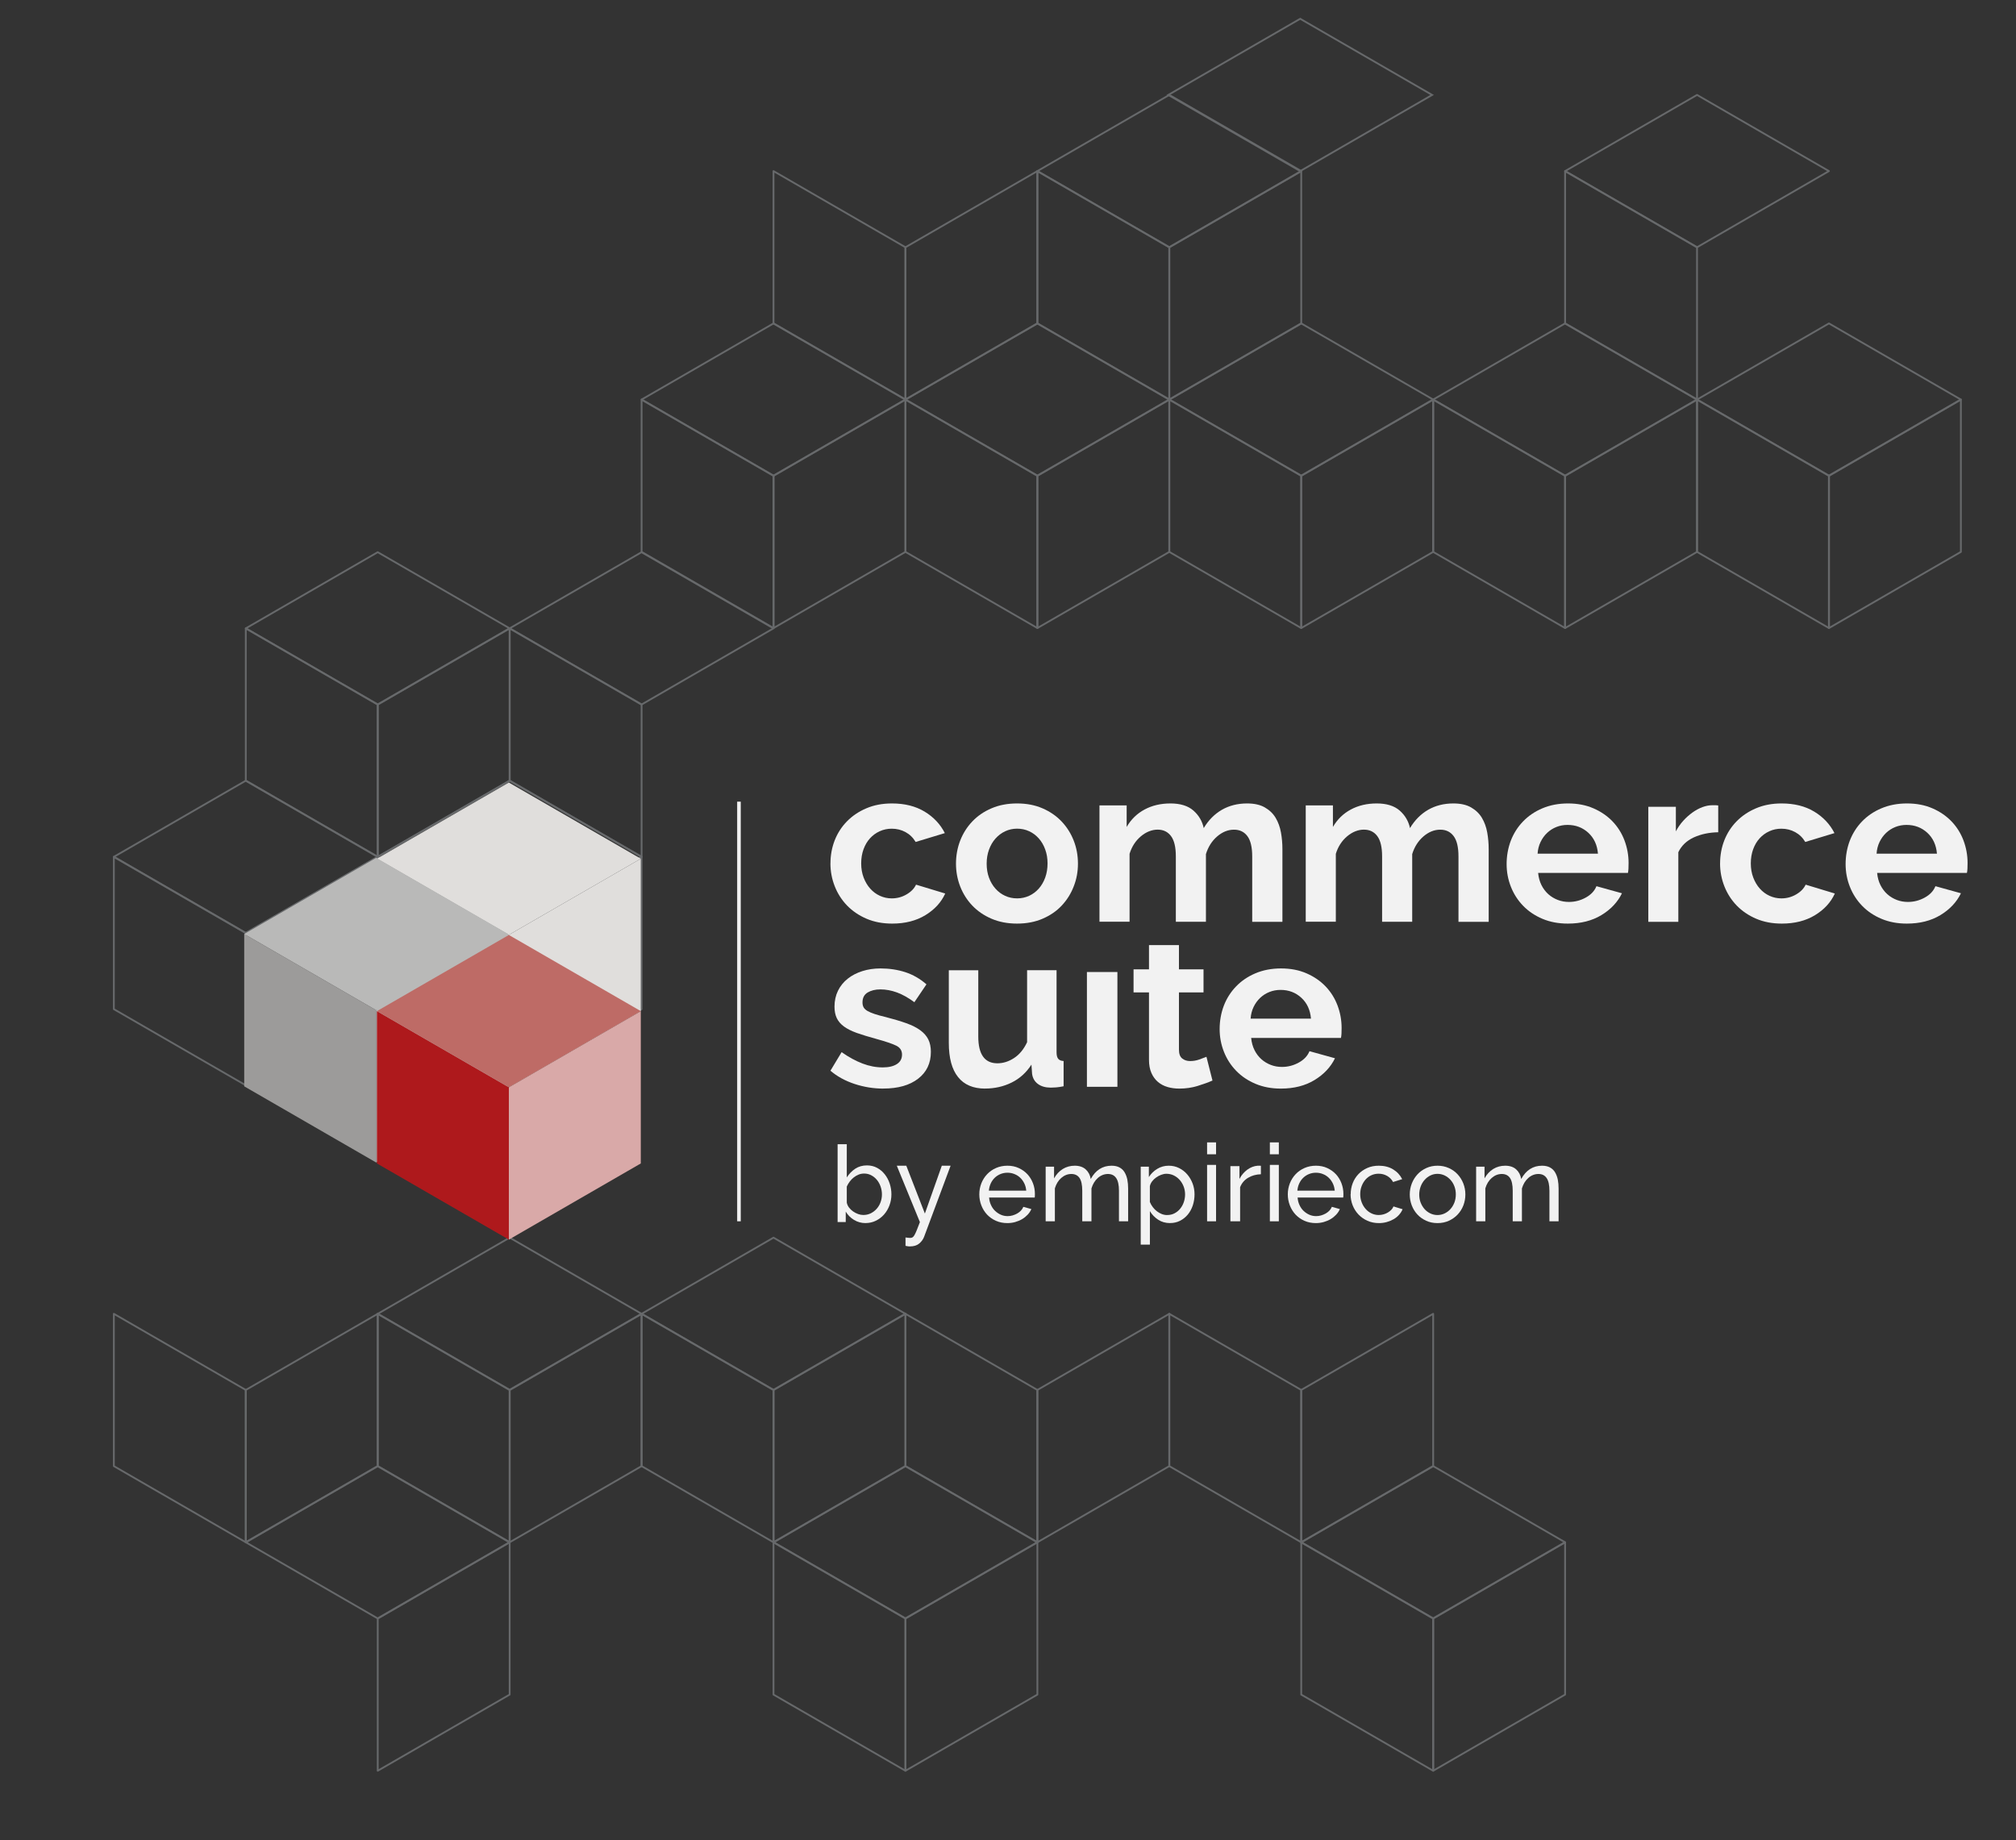 <?xml version="1.0" encoding="UTF-8"?>
<svg width="1124px" height="1026px" viewBox="0 0 1124 1026" version="1.1" xmlns="http://www.w3.org/2000/svg" xmlns:xlink="http://www.w3.org/1999/xlink">
    <rect x="0" y="0" width="1124" height="1026" fill="#333333" stroke="none"/>
    <title>Artboard</title>
    <g id="Artboard" stroke="none" stroke-width="1" fill="none" fill-rule="evenodd">
        <g id="gitter_neutral_darkest" transform="translate(63.48, 10.47)" stroke="#67696B">
            <polygon id="Path" stroke-linecap="round" stroke-linejoin="round" points="294.23 552.24 220.67 594.7 220.67 509.77 294.23 467.3"></polygon>
            <polygon id="Path" stroke-linecap="round" stroke-linejoin="round" points="220.67 509.77 147.12 467.3 220.67 424.83 294.23 467.3"></polygon>
            <polygon id="Path" stroke-linecap="round" stroke-linejoin="round" points="220.67 594.7 147.12 552.24 147.12 467.3 220.67 509.77"></polygon>
            <polygon id="Path" stroke-linecap="round" stroke-linejoin="round" points="147.12 552.24 73.56 594.7 73.56 509.77 147.12 467.3"></polygon>
            <polygon id="Path" stroke-linecap="round" stroke-linejoin="round" points="73.56 509.77 0 467.3 73.56 424.83 147.12 467.3"></polygon>
            <polygon id="Path" stroke-linecap="round" stroke-linejoin="round" points="73.56 594.7 0 552.24 0 467.3 73.56 509.77"></polygon>
            <polygon id="Path" stroke-linecap="round" stroke-linejoin="round" points="294.23 382.37 220.67 339.9 294.23 297.43 367.78 339.9"></polygon>
            <polygon id="Path" stroke-linecap="round" stroke-linejoin="round" points="294.23 467.3 220.67 424.83 220.67 339.9 294.23 382.37"></polygon>
            <polygon id="Path" stroke-linecap="round" stroke-linejoin="round" points="220.67 424.83 147.12 467.3 147.12 382.37 220.67 339.9"></polygon>
            <polygon id="Path" stroke-linecap="round" stroke-linejoin="round" points="147.12 382.37 73.56 339.9 147.12 297.43 220.67 339.9"></polygon>
            <polygon id="Path" stroke-linecap="round" stroke-linejoin="round" points="147.12 467.3 73.56 424.83 73.56 339.9 147.12 382.37"></polygon>
            <polygon id="Path" stroke-linecap="round" stroke-linejoin="round" points="514.9 934.44 441.34 976.91 441.34 891.98 514.9 849.51"></polygon>
            <polygon id="Path" stroke-linecap="round" stroke-linejoin="round" points="441.34 891.98 367.79 849.51 441.34 807.04 514.9 849.51"></polygon>
            <polygon id="Path" stroke-linecap="round" stroke-linejoin="round" points="441.34 976.91 367.78 934.44 367.78 849.51 441.34 891.98"></polygon>
            <polygon id="Path" stroke-linecap="round" stroke-linejoin="round" points="220.67 934.44 147.12 976.91 147.12 891.98 220.67 849.51"></polygon>
            <polygon id="Path" stroke-linecap="round" stroke-linejoin="round" points="147.12 891.98 73.56 849.51 147.12 807.04 220.67 849.51"></polygon>
            <polygon id="Path" stroke-linecap="round" stroke-linejoin="round" points="809.12 934.44 735.57 976.91 735.57 891.98 809.12 849.51"></polygon>
            <polygon id="Path" stroke-linecap="round" stroke-linejoin="round" points="735.57 891.98 662.01 849.51 735.57 807.04 809.12 849.51"></polygon>
            <polygon id="Path" stroke-linecap="round" stroke-linejoin="round" points="735.57 976.91 662.01 934.44 662.01 849.51 735.57 891.98"></polygon>
            <polygon id="Path" stroke-linecap="round" stroke-linejoin="round" points="441.34 297.27 367.79 339.74 367.79 254.8 441.34 212.33"></polygon>
            <polygon id="Path" stroke-linecap="round" stroke-linejoin="round" points="367.79 254.8 294.23 212.33 367.78 169.87 441.34 212.33"></polygon>
            <polygon id="Path" stroke-linecap="round" stroke-linejoin="round" points="367.79 339.74 294.23 297.27 294.23 212.33 367.79 254.8"></polygon>
            <polygon id="Path" stroke-linecap="round" stroke-linejoin="round" points="514.9 169.87 441.34 212.33 441.34 127.4 514.9 84.93"></polygon>
            <polygon id="Path" stroke-linecap="round" stroke-linejoin="round" points="441.34 212.33 367.78 169.87 367.78 84.93 441.34 127.4"></polygon>
            <polygon id="Path" stroke-linecap="round" stroke-linejoin="round" points="662.01 169.87 588.45 212.33 588.45 127.4 662.01 84.93"></polygon>
            <polygon id="Path" stroke-linecap="round" stroke-linejoin="round" points="588.45 127.4 514.9 84.93 588.45 42.46 662.01 84.93"></polygon>
            <polygon id="Path" stroke-linecap="round" stroke-linejoin="round" points="588.45 212.33 514.9 169.87 514.9 84.93 588.45 127.4"></polygon>
            <polygon id="Path" stroke-linecap="round" stroke-linejoin="round" points="882.68 127.4 809.12 84.93 882.68 42.46 956.23 84.93"></polygon>
            <polygon id="Path" stroke-linecap="round" stroke-linejoin="round" points="882.68 212.33 809.12 169.87 809.12 84.93 882.68 127.4"></polygon>
            <polygon id="Path" stroke-linecap="round" stroke-linejoin="round" points="588.45 297.27 514.9 339.74 514.9 254.8 588.45 212.33"></polygon>
            <polygon id="Path" stroke-linecap="round" stroke-linejoin="round" points="514.9 254.8 441.34 212.33 514.9 169.87 588.45 212.33"></polygon>
            <polygon id="Path" stroke-linecap="round" stroke-linejoin="round" points="514.9 339.74 441.34 297.27 441.34 212.33 514.9 254.8"></polygon>
            <polygon id="Path" stroke-linecap="round" stroke-linejoin="round" points="735.57 297.27 662.01 339.74 662.01 254.8 735.57 212.33"></polygon>
            <polygon id="Path" stroke-linecap="round" stroke-linejoin="round" points="662.01 254.8 588.45 212.33 662.01 169.87 735.57 212.33"></polygon>
            <polygon id="Path" stroke-linecap="round" stroke-linejoin="round" points="662.01 339.74 588.45 297.27 588.45 212.33 662.01 254.8"></polygon>
            <polygon id="Path" stroke-linecap="round" stroke-linejoin="round" points="882.68 297.27 809.12 339.74 809.12 254.8 882.68 212.33"></polygon>
            <polygon id="Path" stroke-linecap="round" stroke-linejoin="round" points="809.12 254.8 735.57 212.33 809.12 169.87 882.68 212.33"></polygon>
            <polygon id="Path" stroke-linecap="round" stroke-linejoin="round" points="809.12 339.74 735.57 297.27 735.57 212.33 809.12 254.8"></polygon>
            <polygon id="Path" stroke-linecap="round" stroke-linejoin="round" points="1029.79 297.27 956.23 339.74 956.23 254.8 1029.79 212.33"></polygon>
            <polygon id="Path" stroke-linecap="round" stroke-linejoin="round" points="956.23 254.8 882.68 212.33 956.23 169.87 1029.79 212.33"></polygon>
            <polygon id="Path" stroke-linecap="round" stroke-linejoin="round" points="956.23 339.74 882.68 297.27 882.68 212.33 956.23 254.8"></polygon>
            <polygon id="Path" stroke-linecap="round" stroke-linejoin="round" points="441.34 807.04 367.79 849.51 367.79 764.57 441.34 722.11"></polygon>
            <polygon id="Path" stroke-linecap="round" stroke-linejoin="round" points="367.79 764.57 294.23 722.11 367.78 679.64 441.34 722.11"></polygon>
            <polygon id="Path" stroke-linecap="round" stroke-linejoin="round" points="367.79 849.51 294.23 807.04 294.23 722.11 367.79 764.57"></polygon>
            <polygon id="Path" stroke-linecap="round" stroke-linejoin="round" points="294.23 807.04 220.67 849.51 220.67 764.57 294.23 722.11"></polygon>
            <polygon id="Path" stroke-linecap="round" stroke-linejoin="round" points="220.67 764.57 147.12 722.11 220.67 679.64 294.23 722.11"></polygon>
            <polygon id="Path" stroke-linecap="round" stroke-linejoin="round" points="220.67 849.51 147.12 807.04 147.12 722.11 220.67 764.57"></polygon>
            <polygon id="Path" stroke-linecap="round" stroke-linejoin="round" points="147.12 807.04 73.56 849.51 73.56 764.57 147.12 722.11"></polygon>
            <polygon id="Path" stroke-linecap="round" stroke-linejoin="round" points="73.56 849.51 0 807.04 0 722.11 73.56 764.57"></polygon>
            <polygon id="Path" stroke-linecap="round" stroke-linejoin="round" points="588.45 807.04 514.9 849.51 514.9 764.57 588.45 722.11"></polygon>
            <polygon id="Path" stroke-linecap="round" stroke-linejoin="round" points="514.9 849.51 441.34 807.04 441.34 722.11 514.9 764.57"></polygon>
            <polygon id="Path" stroke-linecap="round" stroke-linejoin="round" points="735.57 807.04 662.01 849.51 662.01 764.57 735.57 722.11"></polygon>
            <polygon id="Path" stroke-linecap="round" stroke-linejoin="round" points="662.01 849.51 588.45 807.04 588.45 722.11 662.01 764.57"></polygon>
            <polygon id="Path" points="661.44 84.93 587.88 42.46 661.43 0 734.99 42.47"></polygon>
        </g>
        <g id="commerce_suite_logo_main_on_black" transform="translate(136.16, 436.34)" fill-rule="nonzero">
            <rect id="Rectangle" fill="#F2F2F2" x="274.84" y="10.66" width="2" height="234"></rect>
            <path d="M346.442,245.66 C344.078,245.66 341.929,245.067 339.973,243.882 C338.039,242.697 336.492,241.139 335.374,239.252 L335.374,245.067 L330.84,245.067 L330.84,201.66 L335.955,201.66 L335.955,220.204 C337.244,218.185 338.813,216.561 340.682,215.332 C342.552,214.103 344.723,213.488 347.194,213.488 C349.3,213.488 351.17,213.949 352.846,214.849 C354.522,215.749 355.94,216.956 357.122,218.448 C358.304,219.94 359.228,221.652 359.873,223.605 C360.518,225.58 360.84,227.577 360.84,229.64 C360.84,231.813 360.475,233.875 359.723,235.829 C358.992,237.76 357.982,239.471 356.692,240.92 C355.403,242.368 353.877,243.509 352.115,244.365 C350.353,245.221 348.462,245.638 346.442,245.638 L346.442,245.66 Z M345.152,241.139 C346.678,241.139 348.075,240.832 349.343,240.196 C350.611,239.559 351.728,238.703 352.652,237.65 C353.598,236.575 354.307,235.368 354.801,233.985 C355.296,232.603 355.553,231.176 355.553,229.684 C355.553,228.192 355.317,226.721 354.823,225.317 C354.329,223.912 353.662,222.661 352.781,221.608 C351.9,220.533 350.869,219.677 349.644,219.019 C348.419,218.36 347.065,218.031 345.604,218.031 C344.508,218.031 343.498,218.229 342.531,218.624 C341.563,219.019 340.661,219.545 339.823,220.204 C338.985,220.862 338.254,221.63 337.609,222.486 C336.965,223.342 336.406,224.285 335.955,225.273 L335.955,234.249 C336.148,235.236 336.578,236.158 337.201,236.992 C337.846,237.826 338.598,238.55 339.479,239.164 C340.36,239.779 341.284,240.261 342.273,240.613 C343.261,240.964 344.228,241.139 345.152,241.139 L345.152,241.139 Z" id="Shape" fill="#F2F2F2"></path>
            <path d="M368.7,253.68 C369.195,253.769 369.711,253.813 370.206,253.858 C370.7,253.902 371.087,253.924 371.367,253.924 C371.84,253.924 372.249,253.813 372.636,253.591 C373.001,253.368 373.367,252.946 373.732,252.279 C374.098,251.634 374.507,250.745 374.98,249.589 C375.453,248.433 376.034,246.943 376.722,245.098 L363.84,213.66 L369.13,213.66 L379.496,240.34 L388.937,213.66 L393.84,213.66 L379.044,253.346 C378.507,254.747 377.603,255.992 376.335,257.059 C375.066,258.126 373.345,258.66 371.13,258.66 C370.786,258.66 370.421,258.66 370.055,258.593 C369.689,258.527 369.216,258.482 368.7,258.349 L368.7,253.658 L368.7,253.68 Z" id="Path" fill="#F2F2F2"></path>
            <path d="M425.492,245.66 C423.194,245.66 421.069,245.245 419.14,244.393 C417.211,243.541 415.585,242.384 414.197,240.942 C412.832,239.478 411.748,237.775 410.989,235.809 C410.23,233.865 409.84,231.79 409.84,229.627 C409.84,227.465 410.23,225.412 410.989,223.468 C411.748,221.545 412.832,219.842 414.219,218.378 C415.606,216.915 417.276,215.757 419.183,214.927 C421.091,214.097 423.216,213.66 425.535,213.66 C427.855,213.66 429.957,214.097 431.843,214.971 C433.73,215.844 435.355,217.002 436.678,218.422 C438,219.863 439.041,221.545 439.756,223.446 C440.493,225.368 440.84,227.334 440.84,229.409 C440.84,229.846 440.84,230.239 440.818,230.588 C440.797,230.938 440.775,231.222 440.732,231.418 L415.303,231.418 C415.411,232.947 415.78,234.367 416.365,235.612 C416.95,236.879 417.709,237.971 418.663,238.867 C419.617,239.762 420.679,240.483 421.871,241.007 C423.064,241.532 424.321,241.772 425.665,241.772 C426.597,241.772 427.53,241.641 428.418,241.379 C429.307,241.117 430.153,240.767 430.933,240.33 C431.713,239.893 432.407,239.369 433.014,238.736 C433.621,238.102 434.076,237.403 434.402,236.595 L438.867,237.84 C438.369,238.998 437.675,240.025 436.786,240.986 C435.897,241.925 434.878,242.755 433.73,243.432 C432.581,244.131 431.302,244.655 429.871,245.07 C428.462,245.463 426.988,245.66 425.47,245.66 L425.492,245.66 Z M436.006,227.552 C435.876,226.089 435.529,224.734 434.922,223.511 C434.315,222.266 433.556,221.218 432.624,220.344 C431.713,219.47 430.63,218.793 429.416,218.313 C428.202,217.81 426.901,217.57 425.535,217.57 C424.169,217.57 422.869,217.81 421.655,218.313 C420.441,218.793 419.378,219.492 418.446,220.388 C417.514,221.283 416.777,222.332 416.213,223.555 C415.65,224.778 415.303,226.132 415.173,227.574 L435.962,227.574 L436.006,227.552 Z" id="Shape" fill="#F2F2F2"></path>
            <path d="M492.84,244.66 L487.707,244.66 L487.707,227.62 C487.707,224.431 487.19,222.062 486.155,220.554 C485.119,219.024 483.588,218.27 481.561,218.27 C479.534,218.27 477.571,219.024 475.911,220.511 C474.25,221.997 473.086,223.936 472.374,226.327 L472.374,244.66 L467.241,244.66 L467.241,227.62 C467.241,224.345 466.724,221.975 465.71,220.489 C464.697,219.024 463.187,218.27 461.16,218.27 C459.133,218.27 457.235,219.003 455.553,220.468 C453.87,221.932 452.684,223.871 451.973,226.284 L451.973,244.66 L446.84,244.66 L446.84,214.199 L451.52,214.199 L451.52,220.726 C452.771,218.464 454.388,216.741 456.372,215.491 C458.356,214.263 460.599,213.66 463.079,213.66 C465.559,213.66 467.694,214.349 469.182,215.728 C470.692,217.107 471.619,218.895 471.964,221.071 C474.682,216.137 478.563,213.66 483.588,213.66 C485.335,213.66 486.823,213.983 488.009,214.629 C489.195,215.276 490.144,216.159 490.834,217.322 C491.524,218.486 492.042,219.821 492.366,221.372 C492.667,222.923 492.818,224.625 492.818,226.435 L492.818,244.638 L492.84,244.66 Z" id="Path" fill="#F2F2F2"></path>
            <path d="M516.206,245.656 C513.689,245.656 511.453,245.023 509.539,243.757 C507.625,242.491 506.077,240.898 504.958,238.977 L504.958,257.66 L499.84,257.66 L499.84,214.206 L504.378,214.206 L504.378,219.989 C505.582,218.091 507.152,216.563 509.066,215.406 C510.98,214.249 513.109,213.66 515.453,213.66 C517.56,213.66 519.474,214.097 521.216,214.97 C522.958,215.843 524.485,216.999 525.754,218.483 C527.044,219.968 528.034,221.67 528.765,223.591 C529.496,225.511 529.84,227.541 529.84,229.614 C529.84,231.819 529.496,233.914 528.851,235.856 C528.184,237.799 527.259,239.501 526.055,240.942 C524.851,242.382 523.41,243.517 521.754,244.368 C520.077,245.22 518.227,245.634 516.206,245.634 L516.206,245.656 Z M514.636,241.16 C516.163,241.16 517.517,240.833 518.743,240.178 C519.969,239.523 521.023,238.672 521.883,237.581 C522.765,236.489 523.431,235.267 523.883,233.892 C524.335,232.517 524.571,231.098 524.571,229.636 C524.571,228.174 524.292,226.624 523.754,225.227 C523.216,223.831 522.464,222.608 521.539,221.561 C520.593,220.513 519.517,219.684 518.249,219.073 C516.98,218.462 515.625,218.156 514.141,218.156 C513.216,218.156 512.249,218.352 511.259,218.723 C510.27,219.095 509.345,219.597 508.464,220.208 C507.582,220.819 506.829,221.539 506.184,222.39 C505.539,223.241 505.13,224.136 504.937,225.075 L504.937,233.892 C505.367,234.918 505.905,235.878 506.571,236.751 C507.238,237.646 507.991,238.41 508.851,239.065 C509.711,239.72 510.614,240.243 511.582,240.614 C512.55,240.985 513.56,241.182 514.614,241.182 L514.636,241.16 Z" id="Shape" fill="#F2F2F2"></path>
            <path d="M536.84,207.289 L536.84,200.66 L541.84,200.66 L541.84,207.289 L536.84,207.289 Z M536.84,244.66 L536.84,213.206 L541.84,213.206 L541.84,244.66 L536.84,244.66 Z" id="Shape" fill="#F2F2F2"></path>
            <path d="M566.84,218.424 C564.135,218.511 561.726,219.164 559.658,220.426 C557.59,221.687 556.113,223.428 555.249,225.668 L555.249,244.66 L549.84,244.66 L549.84,213.899 L554.885,213.899 L554.885,221.035 C555.999,218.903 557.454,217.206 559.249,215.879 C561.067,214.552 562.976,213.834 565.045,213.66 L566.09,213.66 C566.385,213.66 566.635,213.66 566.84,213.725 L566.84,218.446 L566.84,218.424 Z" id="Path" fill="#F2F2F2"></path>
            <path d="M571.84,207.289 L571.84,200.66 L576.84,200.66 L576.84,207.289 L571.84,207.289 Z M571.84,244.66 L571.84,213.206 L576.84,213.206 L576.84,244.66 L571.84,244.66 Z" id="Shape" fill="#F2F2F2"></path>
            <path d="M597.492,245.66 C595.194,245.66 593.069,245.245 591.14,244.393 C589.211,243.541 587.585,242.384 586.197,240.942 C584.832,239.478 583.748,237.775 582.989,235.809 C582.23,233.865 581.84,231.79 581.84,229.627 C581.84,227.465 582.23,225.412 582.989,223.468 C583.748,221.545 584.832,219.842 586.219,218.378 C587.606,216.915 589.276,215.757 591.183,214.927 C593.091,214.097 595.216,213.66 597.535,213.66 C599.855,213.66 601.957,214.097 603.843,214.971 C605.73,215.844 607.355,217.002 608.678,218.422 C610,219.863 611.041,221.545 611.756,223.446 C612.493,225.368 612.84,227.334 612.84,229.409 C612.84,229.846 612.84,230.239 612.818,230.588 C612.797,230.938 612.775,231.222 612.732,231.418 L587.303,231.418 C587.411,232.947 587.78,234.367 588.365,235.612 C588.95,236.879 589.709,237.971 590.663,238.867 C591.617,239.762 592.679,240.483 593.871,241.007 C595.064,241.532 596.321,241.772 597.665,241.772 C598.597,241.772 599.53,241.641 600.418,241.379 C601.307,241.117 602.153,240.767 602.933,240.33 C603.713,239.893 604.407,239.369 605.014,238.736 C605.621,238.102 606.076,237.403 606.402,236.595 L610.867,237.84 C610.369,238.998 609.675,240.025 608.786,240.986 C607.897,241.925 606.878,242.755 605.73,243.432 C604.581,244.131 603.302,244.655 601.871,245.07 C600.462,245.463 598.988,245.66 597.47,245.66 L597.492,245.66 Z M608.006,227.552 C607.876,226.089 607.529,224.734 606.922,223.511 C606.315,222.266 605.556,221.218 604.624,220.344 C603.713,219.47 602.63,218.793 601.416,218.313 C600.202,217.81 598.901,217.57 597.535,217.57 C596.169,217.57 594.869,217.81 593.655,218.313 C592.441,218.793 591.378,219.492 590.446,220.388 C589.514,221.283 588.777,222.332 588.213,223.555 C587.65,224.778 587.303,226.132 587.173,227.574 L607.962,227.574 L608.006,227.552 Z" id="Shape" fill="#F2F2F2"></path>
            <path d="M616.906,229.594 C616.906,227.43 617.277,225.376 618.02,223.43 C618.763,221.485 619.834,219.802 621.211,218.359 C622.588,216.917 624.227,215.78 626.15,214.928 C628.073,214.075 630.193,213.66 632.575,213.66 C635.656,213.66 638.3,214.338 640.551,215.693 C642.78,217.048 644.463,218.884 645.621,221.157 L640.53,222.753 C639.743,221.288 638.628,220.152 637.208,219.343 C635.787,218.534 634.214,218.119 632.465,218.119 C631.045,218.119 629.69,218.403 628.444,218.971 C627.177,219.54 626.084,220.349 625.188,221.376 C624.292,222.403 623.571,223.605 623.025,225.004 C622.478,226.403 622.216,227.911 622.216,229.551 C622.216,231.19 622.5,232.698 623.046,234.119 C623.593,235.54 624.336,236.764 625.276,237.813 C626.193,238.862 627.286,239.671 628.532,240.261 C629.777,240.851 631.111,241.157 632.531,241.157 C633.427,241.157 634.345,241.026 635.219,240.786 C636.093,240.545 636.924,240.174 637.645,239.737 C638.388,239.299 639.022,238.797 639.568,238.228 C640.114,237.66 640.508,237.048 640.748,236.37 L645.84,237.922 C645.381,239.059 644.704,240.108 643.851,241.048 C642.999,242.01 641.994,242.818 640.857,243.474 C639.721,244.13 638.432,244.676 637.033,245.07 C635.634,245.463 634.17,245.66 632.618,245.66 C630.302,245.66 628.16,245.223 626.215,244.349 C624.27,243.474 622.631,242.316 621.233,240.851 C619.856,239.387 618.763,237.682 617.998,235.737 C617.233,233.791 616.84,231.715 616.84,229.551 L616.906,229.594 Z" id="Path" fill="#F2F2F2"></path>
            <path d="M665.297,245.66 C662.974,245.66 660.868,245.224 658.979,244.351 C657.091,243.479 655.441,242.323 654.095,240.861 C652.749,239.4 651.685,237.72 650.947,235.779 C650.209,233.837 649.84,231.809 649.84,229.693 C649.84,227.577 650.231,225.483 650.991,223.541 C651.75,221.622 652.814,219.92 654.16,218.459 C655.506,216.997 657.134,215.841 659.044,214.969 C660.955,214.096 663.039,213.66 665.318,213.66 C667.598,213.66 669.682,214.096 671.614,214.969 C673.546,215.841 675.174,216.997 676.52,218.459 C677.866,219.92 678.93,221.6 679.689,223.541 C680.449,225.461 680.84,227.533 680.84,229.693 C680.84,231.852 680.471,233.837 679.733,235.779 C678.995,237.698 677.931,239.4 676.563,240.861 C675.196,242.323 673.546,243.479 671.657,244.351 C669.769,245.224 667.641,245.66 665.34,245.66 L665.297,245.66 Z M655.115,229.758 C655.115,231.372 655.376,232.877 655.918,234.252 C656.461,235.626 657.178,236.826 658.089,237.851 C659.001,238.876 660.086,239.683 661.324,240.272 C662.561,240.861 663.886,241.166 665.297,241.166 C666.708,241.166 668.032,240.861 669.269,240.272 C670.507,239.683 671.592,238.876 672.526,237.829 C673.481,236.782 674.197,235.56 674.74,234.164 C675.261,232.768 675.521,231.263 675.521,229.649 C675.521,228.035 675.261,226.595 674.74,225.199 C674.219,223.803 673.481,222.582 672.526,221.535 C671.592,220.488 670.507,219.68 669.269,219.091 C668.032,218.503 666.708,218.197 665.297,218.197 C663.886,218.197 662.561,218.503 661.324,219.113 C660.086,219.724 659.001,220.553 658.089,221.6 C657.156,222.647 656.439,223.869 655.918,225.265 C655.397,226.661 655.115,228.166 655.115,229.78 L655.115,229.758 Z" id="Shape" fill="#F2F2F2"></path>
            <path d="M732.84,244.66 L727.707,244.66 L727.707,227.62 C727.707,224.431 727.19,222.062 726.155,220.554 C725.119,219.024 723.588,218.27 721.561,218.27 C719.534,218.27 717.571,219.024 715.911,220.511 C714.25,221.997 713.086,223.936 712.374,226.327 L712.374,244.66 L707.241,244.66 L707.241,227.62 C707.241,224.345 706.724,221.975 705.71,220.489 C704.697,219.024 703.187,218.27 701.16,218.27 C699.133,218.27 697.235,219.003 695.553,220.468 C693.87,221.932 692.684,223.871 691.973,226.284 L691.973,244.66 L686.84,244.66 L686.84,214.199 L691.52,214.199 L691.52,220.726 C692.771,218.464 694.388,216.741 696.372,215.491 C698.356,214.263 700.599,213.66 703.079,213.66 C705.559,213.66 707.694,214.349 709.182,215.728 C710.692,217.107 711.619,218.895 711.964,221.071 C714.682,216.137 718.563,213.66 723.588,213.66 C725.335,213.66 726.823,213.983 728.009,214.629 C729.195,215.276 730.144,216.159 730.834,217.322 C731.524,218.486 732.042,219.821 732.366,221.372 C732.667,222.923 732.818,224.625 732.818,226.435 L732.818,244.638 L732.84,244.66 Z" id="Path" fill="#F2F2F2"></path>
            <path d="M326.862,45.085 C326.862,40.556 327.644,36.286 329.209,32.254 C330.795,28.221 333.077,24.685 336.054,21.644 C339.032,18.604 342.639,16.167 346.855,14.377 C351.093,12.566 355.852,11.66 361.154,11.66 C368.282,11.66 374.346,13.191 379.366,16.232 C384.386,19.272 388.124,23.262 390.623,28.2 L374.346,33.138 C372.933,30.744 371.064,28.933 368.739,27.661 C366.414,26.388 363.849,25.741 361.024,25.741 C358.612,25.741 356.395,26.216 354.309,27.165 C352.223,28.113 350.441,29.429 348.898,31.111 C347.355,32.793 346.16,34.842 345.29,37.214 C344.421,39.607 343.986,42.238 343.986,45.106 C343.986,47.974 344.443,50.605 345.355,52.999 C346.268,55.392 347.485,57.441 349.028,59.166 C350.571,60.891 352.353,62.228 354.439,63.177 C356.526,64.126 358.699,64.6 361.024,64.6 C364.001,64.6 366.761,63.867 369.282,62.379 C371.803,60.913 373.563,59.101 374.563,56.945 L390.84,61.883 C388.602,66.821 384.907,70.832 379.779,73.959 C374.65,77.086 368.478,78.66 361.263,78.66 C355.961,78.66 351.201,77.754 346.964,75.943 C342.726,74.132 339.14,71.673 336.141,68.611 C333.164,65.527 330.86,61.948 329.252,57.872 C327.644,53.796 326.84,49.548 326.84,45.106 L326.862,45.085 Z" id="Path" fill="#F2F2F2"></path>
            <path d="M430.894,78.66 C425.612,78.66 420.871,77.754 416.649,75.942 C412.427,74.13 408.855,71.671 405.933,68.608 C402.988,65.523 400.758,61.964 399.178,57.93 C397.619,53.896 396.84,49.668 396.84,45.225 C396.84,40.781 397.619,36.424 399.178,32.39 C400.758,28.356 402.988,24.797 405.933,21.712 C408.855,18.627 412.427,16.168 416.649,14.378 C420.849,12.566 425.612,11.66 430.894,11.66 C436.177,11.66 440.896,12.566 445.074,14.378 C449.253,16.19 452.803,18.627 455.726,21.712 C458.648,24.797 460.9,28.356 462.48,32.39 C464.061,36.424 464.84,40.695 464.84,45.225 C464.84,49.755 464.061,53.896 462.48,57.93 C460.922,61.964 458.692,65.523 455.791,68.608 C452.911,71.693 449.339,74.13 445.139,75.942 C440.918,77.754 436.177,78.66 430.894,78.66 Z M413.943,45.225 C413.943,48.094 414.376,50.725 415.242,53.055 C416.108,55.406 417.298,57.434 418.836,59.16 C420.373,60.885 422.148,62.223 424.226,63.172 C426.283,64.121 428.513,64.596 430.916,64.596 C433.319,64.596 435.527,64.121 437.605,63.172 C439.662,62.223 441.459,60.885 442.996,59.16 C444.533,57.434 445.724,55.363 446.59,52.99 C447.456,50.596 447.889,47.964 447.889,45.095 C447.889,42.226 447.456,39.702 446.59,37.33 C445.724,34.935 444.533,32.886 442.996,31.16 C441.459,29.435 439.684,28.097 437.605,27.148 C435.527,26.199 433.319,25.724 430.916,25.724 C428.513,25.724 426.305,26.221 424.226,27.191 C422.148,28.184 420.373,29.542 418.836,31.268 C417.298,32.994 416.108,35.065 415.242,37.438 C414.376,39.832 413.943,42.42 413.943,45.203 L413.943,45.225 Z" id="Shape" fill="#F2F2F2"></path>
            <path d="M578.774,77.66 L561.997,77.66 L561.997,41.263 C561.997,36.069 561.099,32.261 559.303,29.88 C557.507,27.478 555.032,26.288 551.856,26.288 C548.505,26.288 545.395,27.543 542.46,30.053 C539.547,32.564 537.444,35.853 536.196,39.899 L536.196,77.638 L519.418,77.638 L519.418,41.241 C519.418,36.048 518.52,32.239 516.724,29.859 C514.928,27.457 512.453,26.267 509.278,26.267 C506.102,26.267 502.904,27.5 499.947,29.967 C496.99,32.455 494.866,35.701 493.617,39.748 L493.617,77.617 L476.84,77.617 L476.84,12.764 L491.997,12.764 L491.997,24.773 C494.428,20.575 497.735,17.33 501.962,15.057 C506.189,12.785 511.008,11.66 516.44,11.66 C521.872,11.66 526.208,12.98 529.209,15.62 C532.21,18.26 534.137,21.528 534.969,25.401 C537.641,20.943 541.036,17.546 545.11,15.187 C549.206,12.85 553.871,11.66 559.15,11.66 C563.158,11.66 566.465,12.396 569.05,13.889 C571.634,15.382 573.649,17.308 575.073,19.71 C576.496,22.112 577.482,24.817 578.03,27.868 C578.577,30.919 578.84,34.013 578.84,37.151 L578.84,77.617 L578.774,77.66 Z" id="Path" fill="#F2F2F2"></path>
            <path d="M693.774,77.66 L676.997,77.66 L676.997,41.263 C676.997,36.069 676.099,32.261 674.303,29.88 C672.507,27.478 670.032,26.288 666.856,26.288 C663.505,26.288 660.395,27.543 657.46,30.053 C654.547,32.564 652.444,35.853 651.196,39.899 L651.196,77.638 L634.418,77.638 L634.418,41.241 C634.418,36.048 633.52,32.239 631.724,29.859 C629.928,27.457 627.453,26.267 624.278,26.267 C621.102,26.267 617.904,27.5 614.947,29.967 C611.99,32.455 609.866,35.701 608.617,39.748 L608.617,77.617 L591.84,77.617 L591.84,12.764 L606.997,12.764 L606.997,24.773 C609.428,20.575 612.735,17.33 616.962,15.057 C621.189,12.785 626.008,11.66 631.44,11.66 C636.872,11.66 641.208,12.98 644.209,15.62 C647.21,18.26 649.137,21.528 649.969,25.401 C652.641,20.943 656.036,17.546 660.11,15.187 C664.206,12.85 668.871,11.66 674.15,11.66 C678.158,11.66 681.465,12.396 684.05,13.889 C686.634,15.382 688.649,17.308 690.073,19.71 C691.496,22.112 692.482,24.817 693.03,27.868 C693.577,30.919 693.84,34.013 693.84,37.151 L693.84,77.617 L693.774,77.66 Z" id="Path" fill="#F2F2F2"></path>
            <path d="M737.948,78.66 C732.761,78.66 728.049,77.776 723.855,76.007 C719.64,74.238 716.074,71.844 713.091,68.78 C710.13,65.739 707.839,62.201 706.239,58.167 C704.64,54.134 703.84,49.906 703.84,45.462 C703.84,41.018 704.618,36.51 706.174,32.433 C707.752,28.356 710.022,24.775 712.983,21.712 C715.944,18.627 719.554,16.168 723.79,14.378 C728.027,12.588 732.804,11.66 738.078,11.66 C743.352,11.66 748.064,12.566 752.235,14.378 C756.407,16.19 759.93,18.606 762.87,21.647 C765.788,24.689 768.014,28.227 769.549,32.26 C771.062,36.294 771.84,40.479 771.84,44.858 C771.84,45.915 771.818,46.95 771.775,47.943 C771.732,48.935 771.624,49.755 771.473,50.402 L721.413,50.402 C721.651,52.947 722.277,55.212 723.272,57.197 C724.266,59.181 725.541,60.864 727.097,62.266 C728.675,63.668 730.448,64.725 732.415,65.48 C734.382,66.235 736.457,66.58 738.597,66.58 C741.904,66.58 744.994,65.782 747.934,64.164 C750.852,62.568 752.862,60.454 753.921,57.801 L768.144,61.748 C765.745,66.688 761.94,70.743 756.71,73.914 C751.479,77.085 745.232,78.66 737.991,78.66 L737.948,78.66 Z M754.764,39.659 C754.354,34.806 752.56,30.923 749.382,28.011 C746.205,25.099 742.357,23.632 737.818,23.632 C735.592,23.632 733.517,24.02 731.572,24.797 C729.626,25.573 727.919,26.674 726.427,28.076 C724.958,29.478 723.726,31.16 722.775,33.123 C721.823,35.108 721.261,37.287 721.11,39.659 L754.743,39.659 L754.764,39.659 Z" id="Shape" fill="#F2F2F2"></path>
            <path d="M821.84,27.728 C816.749,27.813 812.227,28.776 808.206,30.595 C804.208,32.436 801.324,35.197 799.576,38.857 L799.576,77.66 L782.84,77.66 L782.84,13.516 L798.2,13.516 L798.2,27.235 C799.358,25.031 800.734,23.062 802.329,21.307 C803.902,19.552 805.628,18.032 807.464,16.705 C809.299,15.4 811.156,14.394 813.013,13.709 C814.892,13.024 816.706,12.66 818.453,12.66 L820.507,12.66 C820.966,12.66 821.403,12.703 821.818,12.788 L821.818,27.728 L821.84,27.728 Z" id="Path" fill="#F2F2F2"></path>
            <path d="M822.862,45.085 C822.862,40.556 823.644,36.286 825.209,32.254 C826.795,28.221 829.077,24.685 832.054,21.644 C835.032,18.604 838.639,16.167 842.855,14.377 C847.093,12.566 851.852,11.66 857.154,11.66 C864.282,11.66 870.346,13.191 875.366,16.232 C880.386,19.272 884.124,23.262 886.623,28.2 L870.346,33.138 C868.933,30.744 867.064,28.933 864.739,27.661 C862.414,26.388 859.849,25.741 857.024,25.741 C854.612,25.741 852.395,26.216 850.309,27.165 C848.223,28.113 846.441,29.429 844.898,31.111 C843.355,32.793 842.16,34.842 841.29,37.214 C840.421,39.607 839.986,42.238 839.986,45.106 C839.986,47.974 840.443,50.605 841.355,52.999 C842.268,55.392 843.485,57.441 845.028,59.166 C846.571,60.891 848.353,62.228 850.439,63.177 C852.526,64.126 854.699,64.6 857.024,64.6 C860.001,64.6 862.761,63.867 865.282,62.379 C867.803,60.913 869.563,59.101 870.563,56.945 L886.84,61.883 C884.602,66.821 880.907,70.832 875.779,73.959 C870.65,77.086 864.478,78.66 857.263,78.66 C851.961,78.66 847.201,77.754 842.964,75.943 C838.726,74.132 835.14,71.673 832.141,68.611 C829.164,65.527 826.86,61.948 825.252,57.872 C823.644,53.796 822.84,49.548 822.84,45.106 L822.862,45.085 Z" id="Path" fill="#F2F2F2"></path>
            <path d="M926.948,78.66 C921.761,78.66 917.049,77.776 912.855,76.007 C908.64,74.238 905.074,71.844 902.091,68.78 C899.13,65.739 896.839,62.201 895.239,58.167 C893.64,54.134 892.84,49.906 892.84,45.462 C892.84,41.018 893.618,36.51 895.174,32.433 C896.752,28.356 899.022,24.775 901.983,21.712 C904.944,18.627 908.554,16.168 912.79,14.378 C917.027,12.588 921.804,11.66 927.078,11.66 C932.352,11.66 937.064,12.566 941.235,14.378 C945.407,16.19 948.93,18.606 951.87,21.647 C954.788,24.689 957.014,28.227 958.549,32.26 C960.062,36.294 960.84,40.479 960.84,44.858 C960.84,45.915 960.818,46.95 960.775,47.943 C960.732,48.935 960.624,49.755 960.473,50.402 L910.413,50.402 C910.651,52.947 911.277,55.212 912.272,57.197 C913.266,59.181 914.541,60.864 916.097,62.266 C917.675,63.668 919.448,64.725 921.415,65.48 C923.382,66.235 925.457,66.58 927.597,66.58 C930.904,66.58 933.994,65.782 936.934,64.164 C939.852,62.568 941.862,60.454 942.921,57.801 L957.144,61.748 C954.745,66.688 950.94,70.743 945.71,73.914 C940.479,77.085 934.232,78.66 926.991,78.66 L926.948,78.66 Z M943.764,39.659 C943.354,34.806 941.56,30.923 938.382,28.011 C935.205,25.099 931.357,23.632 926.818,23.632 C924.592,23.632 922.517,24.02 920.572,24.797 C918.626,25.573 916.919,26.674 915.427,28.076 C913.958,29.478 912.726,31.16 911.775,33.123 C910.823,35.108 910.261,37.287 910.11,39.659 L943.743,39.659 L943.764,39.659 Z" id="Shape" fill="#F2F2F2"></path>
            <path d="M356.399,170.66 C350.905,170.66 345.543,169.799 340.311,168.077 C335.08,166.355 330.589,163.88 326.84,160.695 L333.074,150.343 C337.063,153.141 340.944,155.25 344.736,156.692 C348.508,158.134 352.279,158.844 356.028,158.844 C359.341,158.844 361.979,158.22 363.875,156.993 C365.794,155.766 366.753,154.001 366.753,151.699 C366.753,149.396 365.641,147.717 363.396,146.662 C361.151,145.586 357.489,144.359 352.431,142.96 C348.181,141.798 344.584,140.7 341.576,139.646 C338.589,138.57 336.17,137.364 334.339,136.009 C332.508,134.653 331.178,133.081 330.35,131.317 C329.521,129.552 329.107,127.443 329.107,124.967 C329.107,121.696 329.761,118.726 331.047,116.1 C332.333,113.474 334.142,111.236 336.475,109.385 C338.807,107.534 341.532,106.135 344.649,105.145 C347.766,104.155 351.145,103.66 354.807,103.66 C359.712,103.66 364.311,104.37 368.584,105.748 C372.856,107.147 376.802,109.407 380.377,112.527 L373.641,122.492 C370.306,120.039 367.102,118.231 363.984,117.069 C360.867,115.928 357.772,115.347 354.698,115.347 C351.865,115.347 349.51,115.928 347.592,117.069 C345.674,118.231 344.715,120.06 344.715,122.621 C344.715,123.784 344.954,124.709 345.39,125.441 C345.826,126.173 346.568,126.84 347.57,127.421 C348.573,127.981 349.881,128.54 351.494,129.078 C353.107,129.616 355.134,130.176 357.532,130.735 C362.023,131.898 365.859,133.038 369.063,134.179 C372.268,135.32 374.884,136.633 376.911,138.118 C378.938,139.603 380.442,141.303 381.401,143.24 C382.36,145.177 382.84,147.48 382.84,150.192 C382.84,156.52 380.464,161.491 375.734,165.15 C370.982,168.809 364.551,170.638 356.399,170.638 L356.399,170.66 Z" id="Path" fill="#F2F2F2"></path>
            <path d="M413.065,170.66 C406.438,170.66 401.398,168.522 397.987,164.224 C394.556,159.948 392.84,153.598 392.84,145.197 L392.84,104.682 L409.269,104.682 L409.269,141.612 C409.269,151.59 412.829,156.557 419.928,156.557 C423.124,156.557 426.213,155.585 429.194,153.642 C432.175,151.72 434.62,148.761 436.486,144.809 L436.486,104.66 L452.915,104.66 L452.915,150.359 C452.915,152.087 453.215,153.318 453.837,154.052 C454.459,154.786 455.446,155.218 456.84,155.283 L456.84,169.364 C455.21,169.688 453.837,169.904 452.722,169.99 C451.607,170.077 450.62,170.12 449.719,170.12 C446.781,170.12 444.379,169.451 442.534,168.09 C440.69,166.729 439.617,164.85 439.274,162.475 L438.91,157.292 C436.057,161.74 432.368,165.066 427.864,167.291 C423.36,169.515 418.427,170.638 413.022,170.638 L413.065,170.66 Z" id="Path" fill="#F2F2F2"></path>
            <polygon id="Path" fill="#F2F2F2" points="469.84 169.66 469.84 105.66 486.84 105.66 486.84 169.66"></polygon>
            <path d="M539.796,166.19 C537.553,167.193 534.808,168.174 531.585,169.177 C528.339,170.18 524.941,170.66 521.369,170.66 C519.038,170.66 516.86,170.377 514.834,169.788 C512.808,169.199 511,168.262 509.476,166.975 C507.951,165.689 506.709,164.031 505.816,161.982 C504.901,159.954 504.444,157.468 504.444,154.568 L504.444,117.021 L495.84,117.021 L495.84,104.179 L504.444,104.179 L504.444,90.66 L521.151,90.66 L521.151,104.179 L534.852,104.179 L534.852,117.021 L521.151,117.021 L521.151,148.943 C521.151,151.276 521.761,152.911 522.959,153.871 C524.157,154.83 525.638,155.31 527.381,155.31 C529.123,155.31 530.822,155.026 532.499,154.438 C534.155,153.849 535.484,153.347 536.486,152.933 L539.84,166.147 L539.796,166.19 Z" id="Path" fill="#F2F2F2"></path>
            <path d="M577.948,170.66 C572.761,170.66 568.049,169.776 563.855,168.007 C559.64,166.238 556.074,163.844 553.091,160.78 C550.108,157.717 547.839,154.201 546.239,150.167 C544.64,146.134 543.84,141.906 543.84,137.462 C543.84,133.018 544.618,128.51 546.174,124.433 C547.752,120.356 550.022,116.775 552.983,113.712 C555.944,110.627 559.554,108.168 563.79,106.378 C568.027,104.588 572.804,103.66 578.078,103.66 C583.352,103.66 588.064,104.566 592.235,106.378 C596.407,108.19 599.93,110.606 602.87,113.647 C605.788,116.689 608.014,120.227 609.549,124.26 C611.062,128.294 611.84,132.479 611.84,136.858 C611.84,137.915 611.818,138.95 611.775,139.943 C611.732,140.935 611.624,141.755 611.473,142.402 L561.413,142.402 C561.651,144.947 562.277,147.212 563.272,149.197 C564.266,151.181 565.541,152.864 567.097,154.266 C568.675,155.668 570.448,156.725 572.415,157.48 C574.382,158.235 576.457,158.58 578.597,158.58 C581.904,158.58 584.994,157.782 587.934,156.164 C590.852,154.568 592.862,152.454 593.921,149.801 L608.144,153.748 C605.745,158.688 601.94,162.743 596.71,165.914 C591.479,169.085 585.232,170.66 577.991,170.66 L577.948,170.66 Z M594.764,131.659 C594.354,126.806 592.56,122.923 589.382,120.011 C586.205,117.099 582.357,115.632 577.818,115.632 C575.592,115.632 573.517,116.02 571.572,116.797 C569.626,117.573 567.919,118.674 566.427,120.076 C564.958,121.478 563.726,123.16 562.775,125.123 C561.823,127.108 561.261,129.287 561.11,131.659 L594.743,131.659 L594.764,131.659 Z" id="Shape" fill="#F2F2F2"></path>
            <g id="Group-2" transform="translate(0, -0)">
                <g id="cube_product_search" transform="translate(74, 0)">
                    <polygon id="Path" fill="#B9B9B8" points="73.55 169.87 1.60803915e-12 127.4 1.32414338e-12 42.465 73.555 84.935"></polygon>
                    <polygon id="Path" fill="#E0DEDC" points="147.11 127.4 73.55 169.87 73.555 84.93 147.11 42.465"></polygon>
                    <polygon id="Path" fill="#E0DEDC" points="73.55 84.93 1.59149146e-12 42.46 73.555 -1.8447172e-13 147.11 42.46"></polygon>
                </g>
                <g id="cube_product_search" transform="translate(0, 42)">
                    <polygon id="Path" fill="#9C9B9A" points="73.55 169.87 1.60803915e-12 127.4 1.32414338e-12 42.465 73.555 84.935"></polygon>
                    <polygon id="Path" fill="#B9B9B8" points="147.11 127.4 73.55 169.87 73.555 84.93 147.11 42.465"></polygon>
                    <polygon id="Path" fill="#B9B9B8" points="73.55 84.93 1.59149146e-12 42.46 73.555 -1.8447172e-13 147.11 42.46"></polygon>
                </g>
                <g id="cube_product_search" transform="translate(74, 85)">
                    <polygon id="Path" fill="#AE191C" points="73.55 169.87 1.60803915e-12 127.4 1.32414338e-12 42.465 73.555 84.935"></polygon>
                    <polygon id="Path" fill="#D9A9A8" points="147.11 127.4 73.55 169.87 73.555 84.93 147.11 42.465"></polygon>
                    <polygon id="Path" fill="#BE6B66" points="73.55 84.93 1.59149146e-12 42.46 73.555 -1.8447172e-13 147.11 42.46"></polygon>
                </g>
            </g>
        </g>
    </g>
</svg>